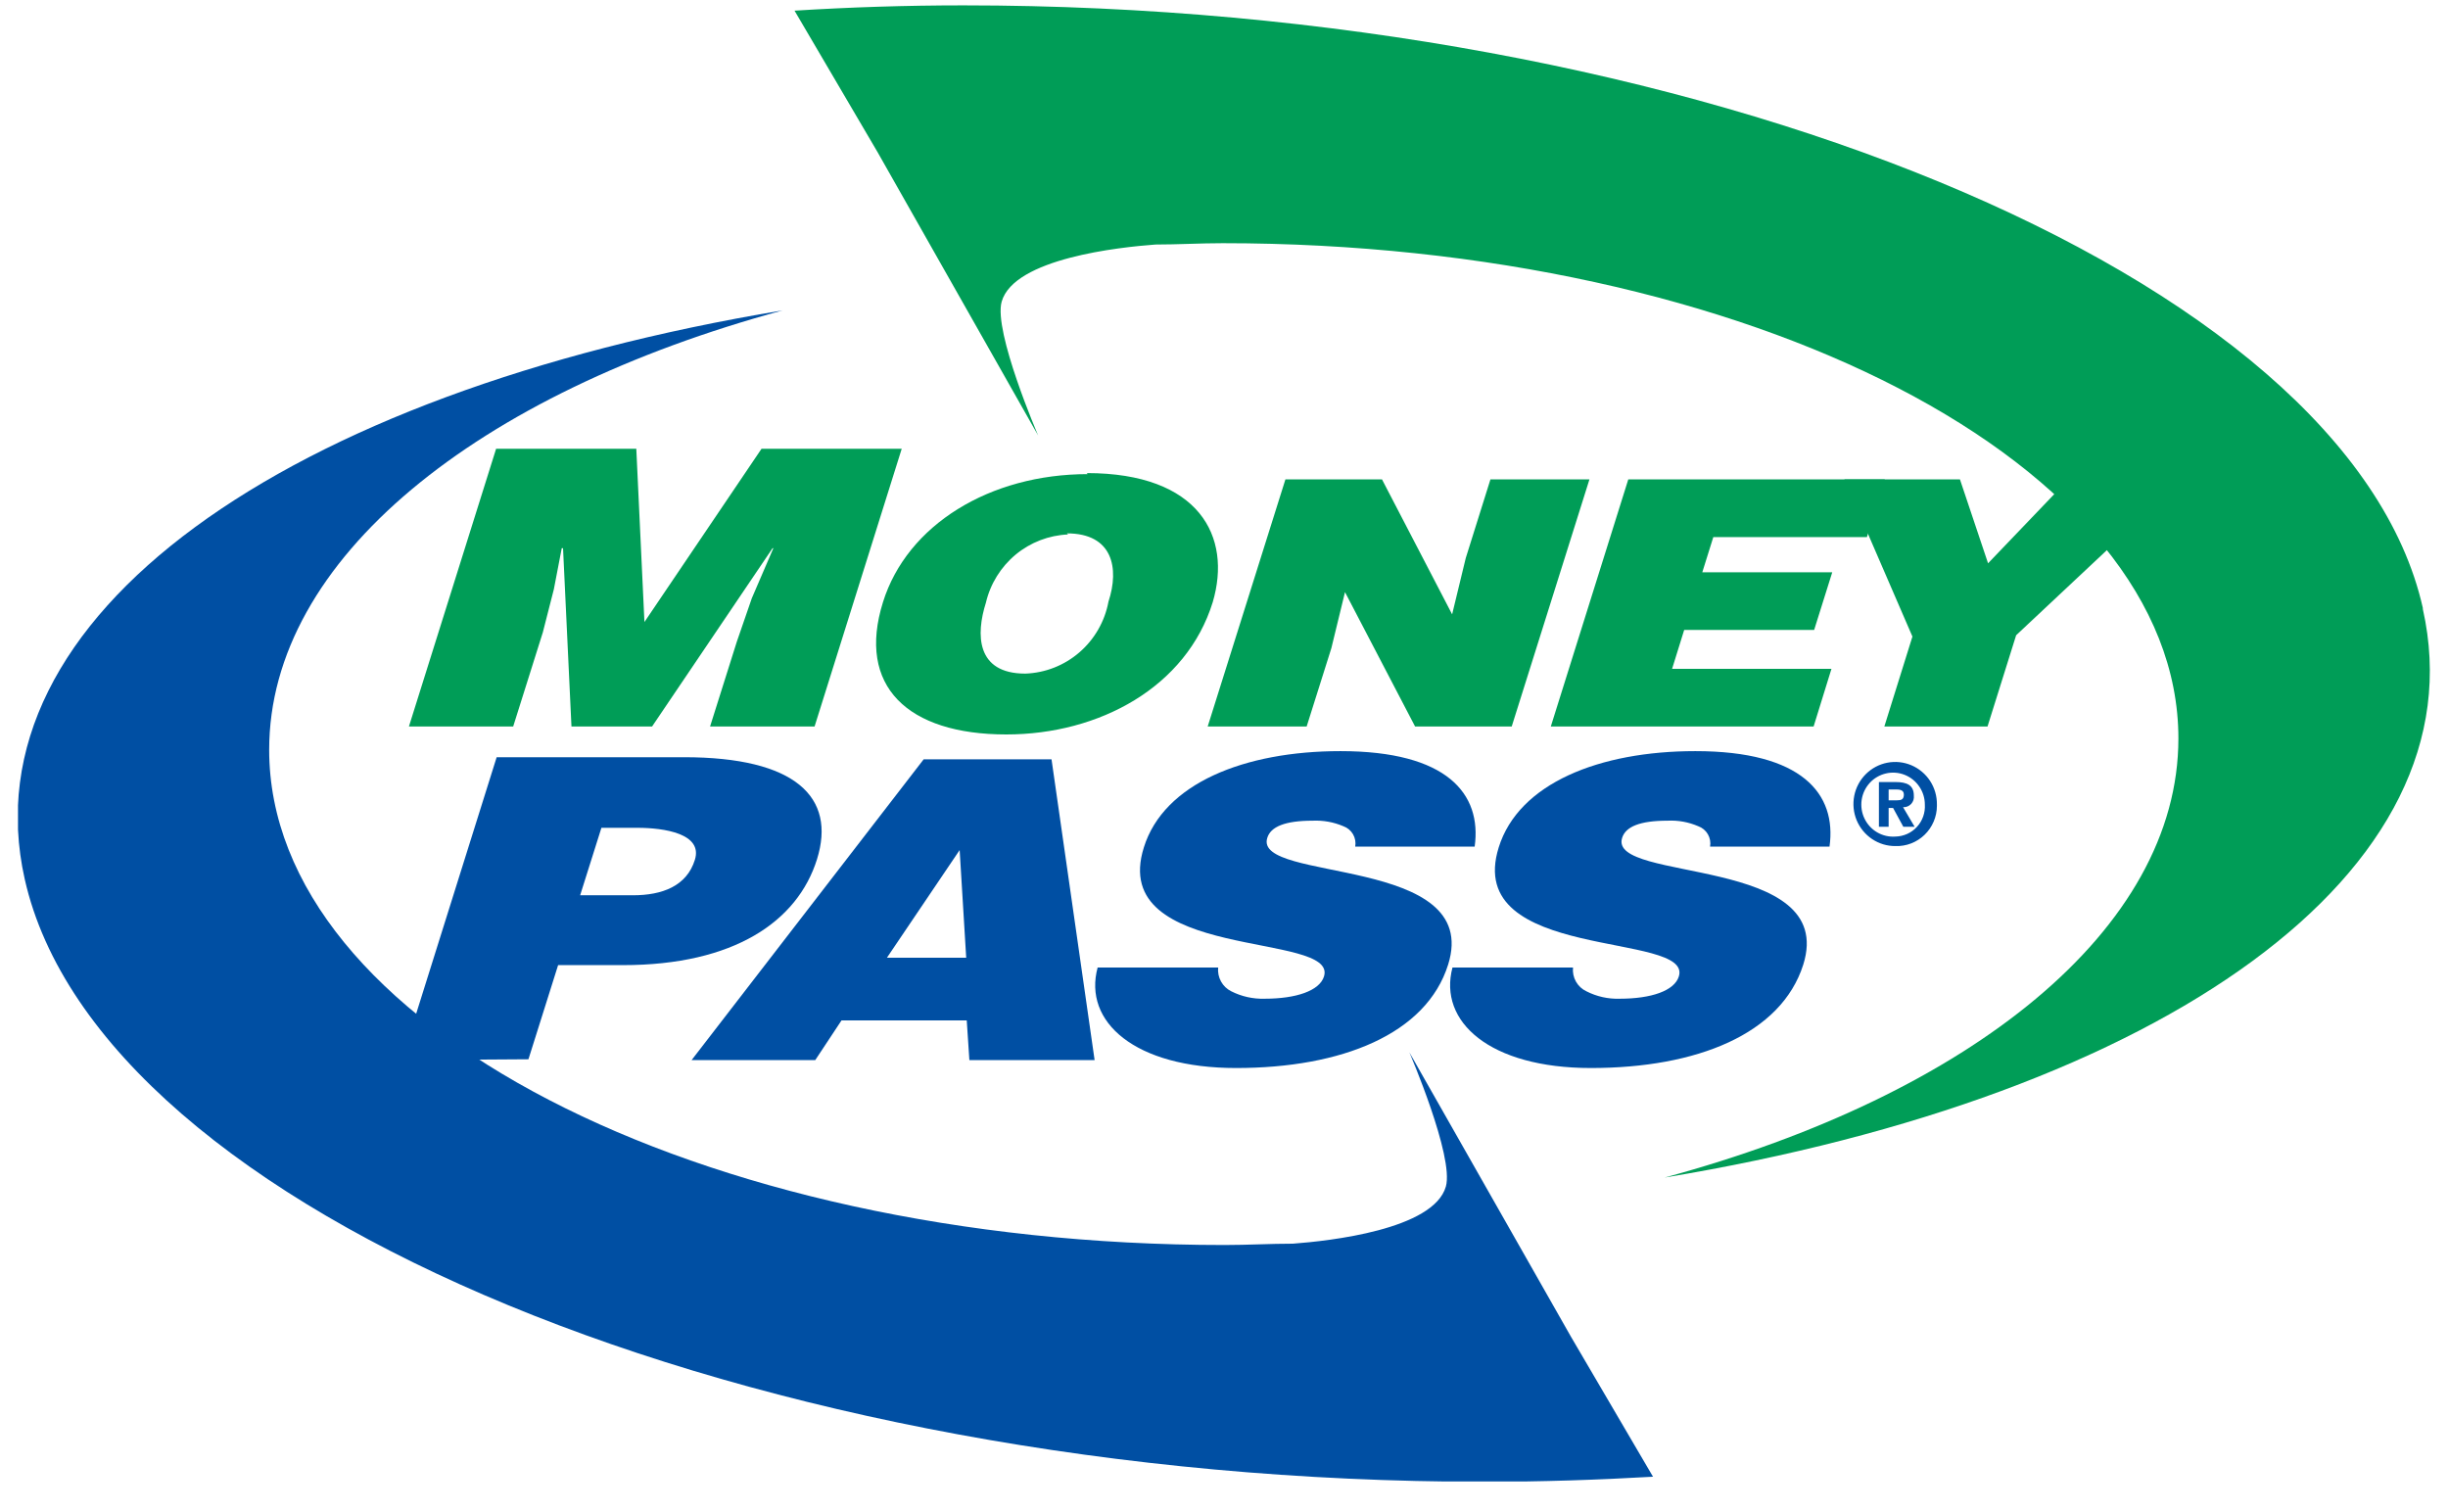 <svg width="68" height="42" viewBox="0 0 68 42" fill="none" xmlns="http://www.w3.org/2000/svg">
<g clip-path="url(#clip0_5014_76577)">
<path d="M11.359 20.179L13.781 12.464H17.675L17.901 17.277L21.154 12.464H25.048L22.627 20.179H19.724L20.468 17.821L20.884 16.616L21.482 15.227H21.46L18.113 20.179H15.874L15.64 15.227H15.604L15.385 16.366L15.079 17.563L14.255 20.179H11.359Z" fill="#009D57"/>
<path d="M29.639 14.815C30.908 14.815 31.098 15.778 30.791 16.711C30.689 17.259 30.404 17.756 29.984 18.119C29.564 18.483 29.033 18.691 28.48 18.71C27.108 18.71 27.108 17.615 27.386 16.741C27.509 16.217 27.799 15.749 28.211 15.406C28.623 15.064 29.135 14.867 29.668 14.845L29.639 14.815ZM30.215 13.169C27.502 13.169 25.198 14.573 24.527 16.726C23.797 19.055 25.205 20.4 27.954 20.4C30.536 20.4 32.957 19.084 33.687 16.726C34.226 14.904 33.315 13.14 30.186 13.14L30.215 13.169Z" fill="#009D57"/>
<path d="M40.337 17.064L40.716 15.499L41.401 13.316H44.151L41.992 20.179H39.308L37.361 16.447L36.982 18.004L36.296 20.179H33.547L35.706 13.316H38.389L40.337 17.064Z" fill="#009D57"/>
<path d="M43.078 20.179L45.23 13.316H52.355L51.859 14.918H47.592L47.286 15.895H50.896L50.393 17.497H46.783L46.447 18.577H50.874L50.378 20.179H43.078Z" fill="#009D57"/>
<path d="M55.209 20.179H52.343L53.123 17.681L51.234 13.316H54.443L55.224 15.646L57.455 13.316H60.62L56.004 17.644L55.209 20.179Z" fill="#009D57"/>
<path d="M17.581 24.867C18.398 24.867 19.076 24.61 19.302 23.882C19.529 23.155 18.449 22.993 17.705 22.993H16.706L16.115 24.867H17.574H17.581ZM11.156 29.445L13.796 21.032H19.003C22.096 21.032 23.233 22.141 22.694 23.868C22.154 25.594 20.389 26.807 17.304 26.807H15.503L14.679 29.422L11.156 29.445Z" fill="#004FA3"/>
<path d="M26.825 26.601H24.637L26.657 23.611L26.839 26.601H26.825ZM22.646 29.445L23.375 28.343H26.854L26.927 29.445H30.406L29.209 21.09H25.658L19.211 29.445H22.646Z" fill="#004FA3"/>
<path d="M37.645 23.515C37.665 23.397 37.644 23.275 37.584 23.172C37.523 23.068 37.429 22.989 37.316 22.949C37.047 22.834 36.755 22.782 36.463 22.795C35.69 22.795 35.296 22.964 35.202 23.273C34.808 24.522 41.182 23.743 40.226 26.792C39.621 28.725 37.265 29.665 34.334 29.665C31.519 29.665 30.082 28.379 30.49 26.873H33.838C33.824 27.008 33.852 27.143 33.917 27.261C33.982 27.38 34.082 27.475 34.202 27.534C34.489 27.679 34.808 27.75 35.129 27.74C36.004 27.74 36.653 27.52 36.777 27.123C37.178 25.859 30.767 26.733 31.774 23.537C32.328 21.759 34.567 20.863 37.236 20.863C40.197 20.863 41.167 22.046 40.963 23.515H37.645Z" fill="#004FA3"/>
<path d="M47.502 23.515C47.523 23.397 47.501 23.275 47.441 23.172C47.381 23.068 47.286 22.989 47.174 22.949C46.905 22.833 46.613 22.78 46.32 22.795C45.547 22.795 45.154 22.964 45.059 23.273C44.665 24.522 51.046 23.743 50.091 26.792C49.478 28.725 47.13 29.665 44.191 29.665C41.383 29.665 39.946 28.379 40.347 26.873H43.695C43.681 27.009 43.709 27.145 43.776 27.264C43.843 27.382 43.944 27.477 44.067 27.534C44.354 27.68 44.672 27.751 44.993 27.74C45.868 27.74 46.51 27.52 46.634 27.123C47.035 25.859 40.632 26.733 41.631 23.537C42.185 21.759 44.424 20.863 47.093 20.863C50.054 20.863 51.024 22.046 50.82 23.515H47.502Z" fill="#004FA3"/>
<path d="M67.301 16.887C65.222 7.644 47.07 0.149 26.76 0.149C25.163 0.149 23.595 0.201 22.07 0.296L24.382 4.235L28.838 12.097C28.838 12.097 27.591 9.209 27.824 8.379C28.167 7.174 31.106 6.865 32.098 6.792C32.718 6.792 33.338 6.755 33.965 6.755C48.624 6.755 60.511 12.912 60.511 20.51C60.511 25.815 54.721 30.415 46.239 32.707C60.059 30.422 68.942 24.22 67.301 16.917" fill="#009D57"/>
<path d="M43.635 37.123L39.15 29.232C39.15 29.232 40.397 32.127 40.163 32.957C39.821 34.154 36.918 34.47 35.912 34.544C35.284 34.544 34.657 34.581 34.015 34.581C19.364 34.581 7.477 28.423 7.477 20.826C7.477 15.521 13.267 10.921 21.741 8.621C7.929 10.914 -0.954 17.115 0.687 24.419C2.765 33.662 20.917 41.157 41.228 41.157C42.825 41.157 44.386 41.105 45.917 41.017L43.635 37.123Z" fill="#004FA3"/>
<path d="M52.462 22.442H52.586L52.87 22.964H53.184L52.863 22.42C52.904 22.423 52.946 22.416 52.985 22.4C53.024 22.385 53.059 22.36 53.088 22.33C53.116 22.299 53.138 22.262 53.151 22.222C53.163 22.181 53.167 22.139 53.162 22.097C53.162 21.81 52.972 21.722 52.658 21.722H52.192V22.964H52.462V22.442ZM52.462 22.229V21.928H52.644C52.746 21.928 52.885 21.928 52.885 22.068C52.885 22.207 52.812 22.229 52.695 22.229H52.462ZM53.803 22.347C53.806 22.115 53.741 21.887 53.615 21.693C53.489 21.499 53.308 21.347 53.096 21.256C52.884 21.166 52.65 21.141 52.424 21.185C52.198 21.229 51.99 21.34 51.827 21.503C51.663 21.667 51.552 21.876 51.507 22.103C51.462 22.331 51.485 22.567 51.573 22.781C51.662 22.995 51.812 23.178 52.004 23.306C52.195 23.434 52.421 23.502 52.651 23.5C52.8 23.505 52.949 23.48 53.088 23.426C53.227 23.372 53.354 23.291 53.461 23.187C53.569 23.083 53.654 22.958 53.713 22.82C53.772 22.682 53.803 22.534 53.803 22.384V22.347ZM53.468 22.347C53.475 22.46 53.459 22.573 53.421 22.68C53.383 22.786 53.325 22.884 53.248 22.967C53.172 23.05 53.08 23.117 52.977 23.163C52.874 23.209 52.764 23.234 52.651 23.236C52.474 23.249 52.298 23.209 52.144 23.119C51.991 23.03 51.868 22.896 51.791 22.735C51.714 22.575 51.687 22.394 51.713 22.217C51.739 22.041 51.818 21.876 51.938 21.745C52.058 21.614 52.215 21.523 52.388 21.483C52.56 21.443 52.741 21.456 52.906 21.521C53.071 21.586 53.213 21.699 53.313 21.847C53.414 21.994 53.468 22.168 53.468 22.347Z" fill="#004FA3"/>
</g>
<defs>
<clipPath id="clip0_5014_76577">
<rect width="67" height="41" fill="white" transform="translate(0.5 0.149)"/>
</clipPath>
</defs>
</svg>
